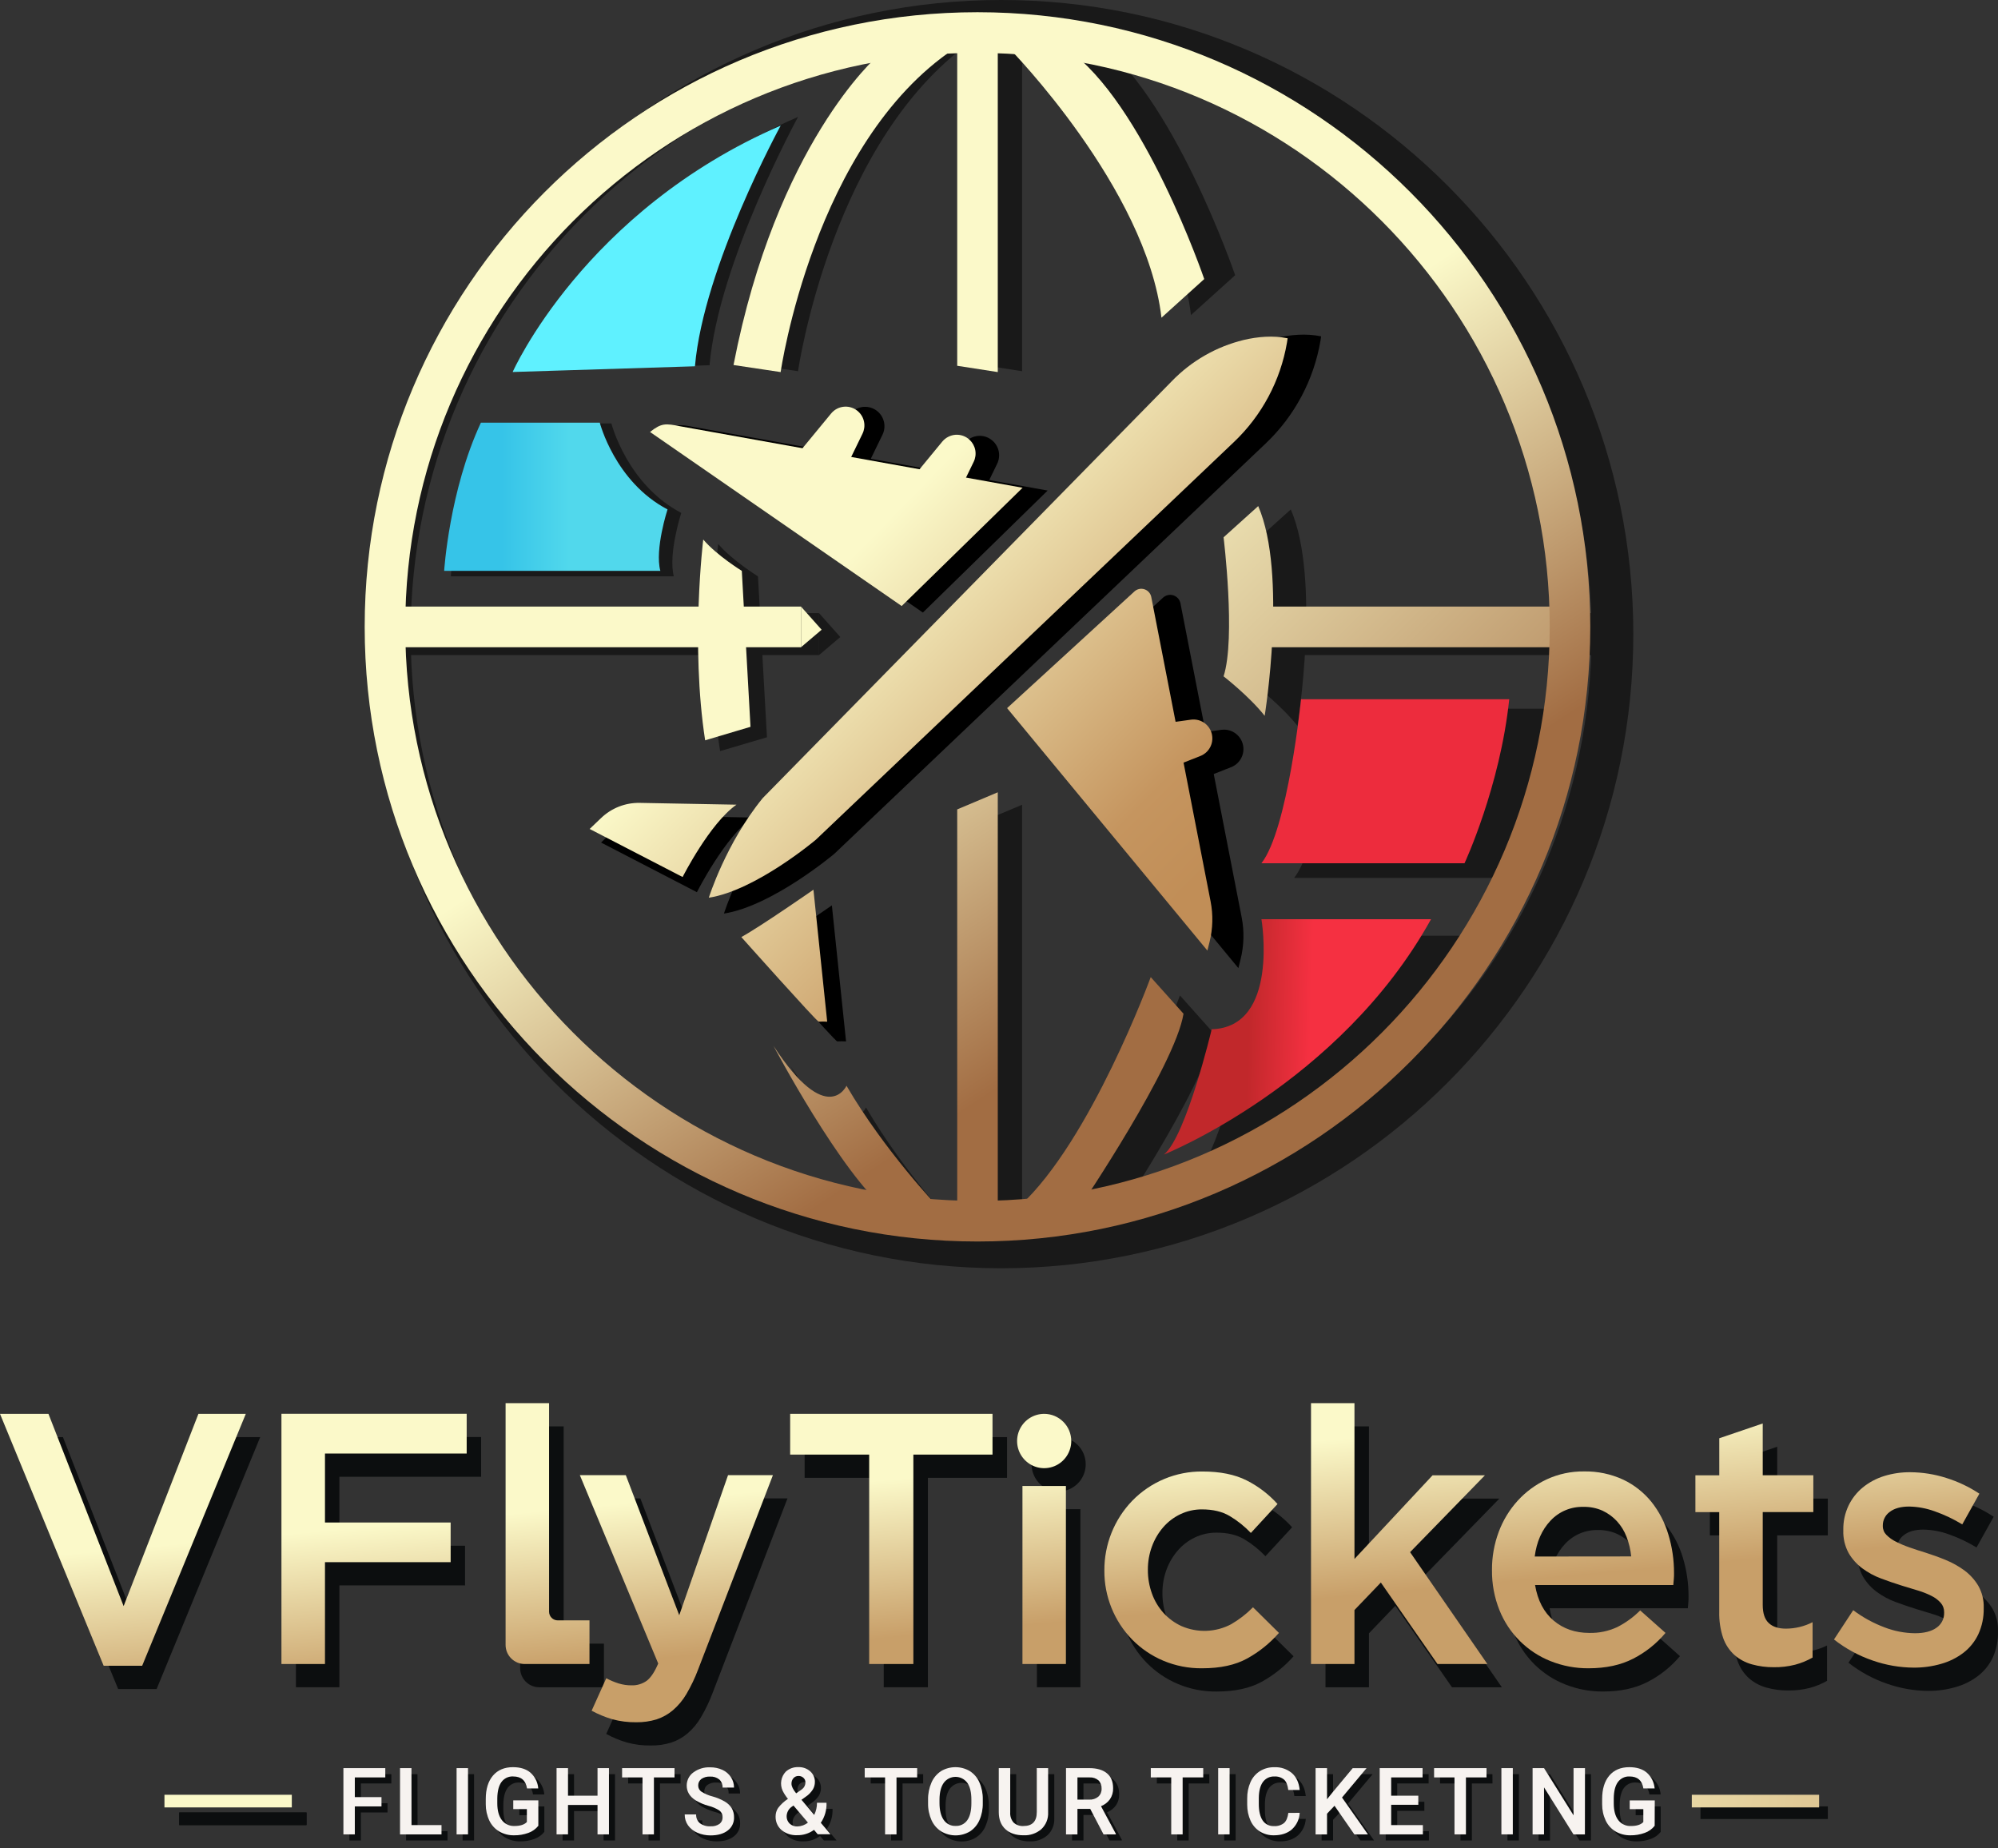 <svg width="80" height="74" viewBox="0 0 80 74" fill="none" xmlns="http://www.w3.org/2000/svg">
<rect x="0" y="0" width="80" height="74" fill="#333333" stroke="none"/>
<path d="M8.525 57.534H10.419L6.271 67.62H4.731L0.579 57.534H2.52L5.529 65.231L8.525 57.534Z" fill="#0C0E0F"/>
<path d="M19.264 59.122H13.589V61.883H18.621V63.471H13.589V67.548H11.849V57.531H19.264V59.122Z" fill="#0C0E0F"/>
<path d="M24.182 65.802V67.549H21.59C21.388 67.549 21.194 67.468 21.051 67.325C20.908 67.181 20.827 66.987 20.827 66.784V57.105H22.569V65.456C22.569 65.548 22.605 65.636 22.67 65.701C22.735 65.766 22.823 65.803 22.915 65.803L24.182 65.802Z" fill="#0C0E0F"/>
<path d="M28.538 67.763C28.41 68.105 28.252 68.435 28.067 68.75C27.924 68.996 27.741 69.216 27.525 69.401C27.332 69.564 27.109 69.688 26.869 69.766C26.605 69.846 26.331 69.884 26.056 69.88C25.731 69.885 25.407 69.844 25.093 69.758C24.809 69.674 24.534 69.56 24.273 69.418L24.858 68.118C25.015 68.203 25.18 68.272 25.35 68.326C25.519 68.378 25.694 68.404 25.871 68.402C26.089 68.41 26.303 68.345 26.481 68.217C26.642 68.093 26.795 67.865 26.938 67.529L23.8 59.988H25.64L27.78 65.596L29.734 59.988H31.531L28.538 67.763Z" fill="#0C0E0F"/>
<path d="M37.153 67.549H35.385V59.165H32.218V57.534H40.321V59.165H37.153V67.549Z" fill="#0C0E0F"/>
<path d="M41.518 67.549V60.419H43.259V67.549H41.518Z" fill="#0C0E0F"/>
<path d="M50.523 67.327C50.048 67.589 49.444 67.72 48.712 67.72C48.178 67.726 47.649 67.622 47.156 67.414C46.692 67.218 46.271 66.932 45.917 66.573C45.195 65.835 44.795 64.839 44.804 63.805C44.797 62.764 45.197 61.763 45.917 61.014C46.283 60.639 46.72 60.342 47.202 60.14C47.685 59.938 48.203 59.837 48.726 59.842C49.438 59.842 50.03 59.961 50.502 60.199C50.968 60.434 51.386 60.755 51.736 61.144L50.668 62.302C50.417 62.038 50.132 61.81 49.82 61.623C49.52 61.446 49.152 61.358 48.714 61.359C48.413 61.356 48.116 61.422 47.844 61.551C47.582 61.676 47.348 61.854 47.158 62.074C46.964 62.299 46.811 62.558 46.708 62.838C46.597 63.138 46.542 63.455 46.544 63.775C46.541 64.102 46.597 64.427 46.708 64.734C46.811 65.019 46.968 65.282 47.172 65.506C47.372 65.726 47.615 65.904 47.885 66.028C48.201 66.167 48.544 66.233 48.888 66.22C49.233 66.208 49.57 66.118 49.875 65.957C50.197 65.771 50.491 65.542 50.752 65.278L51.794 66.308C51.432 66.718 51.002 67.063 50.523 67.327Z" fill="#0C0E0F"/>
<path d="M60.134 67.549H58.137L55.869 64.287L54.813 65.389V67.549H53.073V57.105H54.813V63.342L57.939 59.995H60.035L57.04 63.071L60.134 67.549Z" fill="#0C0E0F"/>
<path d="M62.787 65.81C63.177 66.14 63.653 66.304 64.214 66.304C64.597 66.313 64.977 66.234 65.326 66.074C65.669 65.901 65.982 65.674 66.253 65.401L67.266 66.303C66.908 66.729 66.469 67.079 65.975 67.333C65.475 67.591 64.879 67.72 64.185 67.719C63.665 67.723 63.149 67.626 62.666 67.433C62.204 67.251 61.785 66.976 61.433 66.626C61.081 66.275 60.804 65.856 60.619 65.395C60.413 64.883 60.312 64.336 60.319 63.785C60.315 63.263 60.407 62.744 60.59 62.256C60.762 61.793 61.021 61.368 61.353 61.004C61.681 60.646 62.076 60.357 62.516 60.153C62.981 59.939 63.488 59.831 63.999 59.838C64.543 59.826 65.082 59.939 65.575 60.167C66.012 60.375 66.398 60.678 66.702 61.054C67.009 61.44 67.239 61.881 67.38 62.354C67.534 62.859 67.611 63.385 67.609 63.913C67.609 63.99 67.609 64.066 67.602 64.143C67.595 64.219 67.59 64.3 67.581 64.386H62.046C62.15 65.007 62.397 65.481 62.787 65.81ZM65.896 63.242C65.87 62.975 65.808 62.712 65.711 62.462C65.624 62.23 65.495 62.017 65.33 61.833C65.166 61.656 64.97 61.512 64.752 61.411C64.512 61.303 64.252 61.249 63.989 61.254C63.743 61.247 63.498 61.292 63.271 61.387C63.044 61.482 62.839 61.624 62.67 61.804C62.323 62.172 62.111 62.651 62.035 63.242H65.896Z" fill="#0C0E0F"/>
<path d="M71.16 65.185C71.16 65.52 71.241 65.761 71.403 65.909C71.564 66.057 71.793 66.132 72.089 66.132C72.46 66.132 72.825 66.043 73.156 65.875V67.291C72.936 67.416 72.701 67.512 72.457 67.577C72.177 67.647 71.89 67.681 71.602 67.677C71.306 67.68 71.012 67.641 70.728 67.562C70.47 67.492 70.232 67.364 70.03 67.189C69.825 67.004 69.669 66.77 69.577 66.509C69.462 66.169 69.409 65.812 69.419 65.454V61.468H68.463V59.995H69.419V58.512L71.159 57.92V59.995H73.185V61.468H71.159L71.16 65.185Z" fill="#0C0E0F"/>
<path d="M79.79 66.361C79.653 66.65 79.45 66.902 79.198 67.097C78.931 67.3 78.629 67.451 78.306 67.541C77.949 67.644 77.579 67.696 77.208 67.694C76.647 67.69 76.09 67.594 75.56 67.408C75.001 67.216 74.478 66.932 74.013 66.567L74.783 65.394C75.164 65.683 75.585 65.917 76.031 66.087C76.421 66.238 76.834 66.318 77.251 66.324C77.622 66.324 77.909 66.25 78.114 66.102C78.21 66.036 78.288 65.948 78.342 65.844C78.395 65.74 78.421 65.624 78.418 65.508V65.479C78.421 65.343 78.372 65.21 78.283 65.107C78.178 64.991 78.052 64.897 77.912 64.829C77.738 64.741 77.557 64.669 77.37 64.614L76.735 64.42C76.459 64.335 76.18 64.239 75.896 64.134C75.626 64.035 75.372 63.898 75.141 63.727C74.919 63.562 74.732 63.354 74.592 63.115C74.44 62.837 74.366 62.523 74.378 62.206V62.168C74.373 61.837 74.443 61.509 74.584 61.209C74.719 60.927 74.914 60.678 75.155 60.479C75.408 60.273 75.699 60.117 76.011 60.02C76.35 59.914 76.704 59.861 77.059 59.863C77.548 59.865 78.034 59.943 78.5 60.092C78.97 60.238 79.416 60.45 79.827 60.722L79.141 61.952C78.793 61.74 78.425 61.565 78.042 61.43C77.713 61.309 77.365 61.244 77.015 61.237C76.682 61.237 76.423 61.309 76.238 61.452C76.151 61.513 76.081 61.594 76.032 61.689C75.984 61.783 75.959 61.888 75.96 61.995V62.024C75.959 62.089 75.971 62.153 75.996 62.213C76.02 62.273 76.056 62.328 76.102 62.374C76.213 62.486 76.342 62.578 76.483 62.646C76.658 62.736 76.84 62.812 77.025 62.876C77.229 62.947 77.44 63.017 77.66 63.083C77.936 63.169 78.212 63.269 78.487 63.383C78.753 63.492 79.005 63.634 79.236 63.806C79.457 63.97 79.644 64.177 79.785 64.413C79.935 64.679 80.009 64.981 79.999 65.287V65.315C80.009 65.675 79.938 66.033 79.79 66.361Z" fill="#0C0E0F"/>
<path d="M43.472 58.621C43.472 58.836 43.409 59.046 43.29 59.225C43.17 59.404 43.001 59.543 42.803 59.626C42.605 59.708 42.387 59.73 42.176 59.688C41.966 59.645 41.773 59.542 41.621 59.39C41.47 59.237 41.367 59.044 41.325 58.833C41.283 58.622 41.305 58.403 41.387 58.204C41.469 58.006 41.608 57.836 41.786 57.717C41.965 57.597 42.175 57.533 42.389 57.534C42.531 57.534 42.672 57.562 42.804 57.617C42.935 57.671 43.055 57.751 43.155 57.852C43.256 57.953 43.336 58.073 43.39 58.205C43.444 58.337 43.472 58.478 43.472 58.621Z" fill="#0C0E0F"/>
<path d="M12.273 72.561H7.174V73.067H12.273V72.561Z" fill="#0C0E0F"/>
<path d="M73.187 72.318H68.088V72.824H73.187V72.318Z" fill="#0C0E0F"/>
<path d="M7.945 56.603H9.842L5.692 66.689H4.151L0 56.603H1.94L4.95 64.3L7.945 56.603Z" fill="url(#paint0_linear_75_1505)"/>
<path d="M18.686 58.192H13.012V60.953H18.044V62.541H13.012V66.618H11.269V56.601H18.686V58.192Z" fill="url(#paint1_linear_75_1505)"/>
<path d="M23.603 64.871V66.618H21.01C20.91 66.618 20.81 66.599 20.717 66.561C20.625 66.523 20.54 66.466 20.469 66.395C20.398 66.324 20.341 66.24 20.302 66.147C20.264 66.054 20.244 65.954 20.244 65.853V56.175H21.985V64.524C21.985 64.616 22.022 64.705 22.087 64.77C22.152 64.835 22.24 64.871 22.332 64.871H23.603Z" fill="url(#paint2_linear_75_1505)"/>
<path d="M27.955 66.832C27.827 67.174 27.669 67.504 27.484 67.82C27.341 68.065 27.157 68.285 26.942 68.47C26.749 68.633 26.526 68.757 26.286 68.836C26.023 68.915 25.748 68.954 25.473 68.95C25.148 68.954 24.824 68.913 24.51 68.827C24.225 68.743 23.951 68.629 23.689 68.488L24.275 67.188C24.432 67.272 24.597 67.341 24.767 67.395C24.936 67.447 25.111 67.473 25.288 67.472C25.506 67.479 25.72 67.414 25.898 67.287C26.059 67.162 26.212 66.934 26.355 66.598L23.217 59.057H25.057L27.197 64.665L29.151 59.057H30.948L27.955 66.832Z" fill="url(#paint3_linear_75_1505)"/>
<path d="M36.571 66.618H34.802V58.234H31.638V56.603H39.74V58.234H36.571V66.618Z" fill="url(#paint4_linear_75_1505)"/>
<path d="M40.939 66.618V59.491H42.679V66.618H40.939Z" fill="url(#paint5_linear_75_1505)"/>
<path d="M49.939 66.396C49.464 66.659 48.86 66.79 48.128 66.789C47.594 66.795 47.065 66.691 46.572 66.483C46.109 66.287 45.688 66.001 45.334 65.642C44.612 64.904 44.211 63.908 44.219 62.874C44.213 61.834 44.613 60.832 45.334 60.084C45.699 59.708 46.136 59.411 46.619 59.209C47.101 59.008 47.62 58.906 48.142 58.911C48.854 58.911 49.446 59.03 49.918 59.269C50.384 59.504 50.803 59.824 51.152 60.213L50.085 61.371C49.834 61.108 49.549 60.879 49.236 60.693C48.937 60.516 48.568 60.428 48.131 60.428C47.83 60.425 47.532 60.491 47.261 60.621C46.999 60.746 46.765 60.923 46.575 61.143C46.38 61.369 46.228 61.628 46.126 61.907C46.014 62.207 45.959 62.525 45.961 62.844C45.958 63.171 46.014 63.496 46.126 63.803C46.228 64.088 46.386 64.351 46.589 64.576C46.789 64.796 47.032 64.973 47.302 65.098C47.618 65.236 47.961 65.302 48.305 65.29C48.65 65.277 48.987 65.188 49.292 65.027C49.614 64.84 49.909 64.612 50.17 64.347L51.209 65.373C50.848 65.785 50.419 66.131 49.939 66.396Z" fill="url(#paint6_linear_75_1505)"/>
<path d="M59.554 66.618H57.557L55.289 63.356L54.233 64.457V66.618H52.493V56.174H54.233V62.412L57.359 59.064H59.456L56.46 62.14L59.554 66.618Z" fill="url(#paint7_linear_75_1505)"/>
<path d="M62.207 64.879C62.596 65.208 63.072 65.373 63.633 65.373C64.017 65.383 64.397 65.304 64.746 65.144C65.089 64.971 65.402 64.744 65.673 64.472L66.687 65.373C66.329 65.799 65.89 66.149 65.396 66.403C64.897 66.66 64.3 66.789 63.606 66.789C63.086 66.793 62.57 66.696 62.086 66.503C61.624 66.321 61.205 66.045 60.852 65.694C60.5 65.343 60.223 64.924 60.038 64.462C59.834 63.952 59.732 63.406 59.739 62.856C59.735 62.334 59.827 61.815 60.01 61.326C60.182 60.864 60.441 60.439 60.773 60.075C61.1 59.717 61.496 59.428 61.935 59.224C62.4 59.01 62.907 58.902 63.418 58.908C63.962 58.897 64.501 59.01 64.995 59.238C65.432 59.446 65.817 59.749 66.122 60.125C66.429 60.511 66.659 60.952 66.799 61.425C66.953 61.93 67.03 62.456 67.028 62.984C67.028 63.061 67.028 63.137 67.02 63.214C67.013 63.29 67.009 63.371 66.999 63.457H61.464C61.569 64.076 61.817 64.55 62.207 64.879ZM65.314 62.311C65.288 62.044 65.225 61.782 65.129 61.531C65.041 61.299 64.91 61.086 64.743 60.902C64.58 60.725 64.384 60.582 64.166 60.48C63.926 60.373 63.666 60.321 63.404 60.327C63.158 60.32 62.913 60.365 62.685 60.46C62.458 60.555 62.253 60.697 62.084 60.878C61.737 61.245 61.526 61.724 61.45 62.315L65.314 62.311Z" fill="url(#paint8_linear_75_1505)"/>
<path d="M70.58 64.254C70.58 64.589 70.661 64.831 70.822 64.979C70.984 65.132 71.213 65.202 71.509 65.202C71.88 65.201 72.245 65.113 72.576 64.944V66.36C72.356 66.485 72.121 66.581 71.877 66.646C71.597 66.717 71.309 66.751 71.021 66.746C70.725 66.749 70.431 66.71 70.147 66.632C69.889 66.561 69.651 66.434 69.449 66.259C69.244 66.073 69.088 65.839 68.996 65.578C68.882 65.239 68.829 64.882 68.838 64.524V60.537H67.884V59.064H68.84V57.58L70.58 56.988V59.062H72.606V60.536H70.58V64.254Z" fill="url(#paint9_linear_75_1505)"/>
<path d="M79.21 65.431C79.073 65.719 78.87 65.972 78.618 66.167C78.351 66.37 78.049 66.52 77.726 66.611C77.369 66.714 77 66.765 76.628 66.763C76.067 66.76 75.51 66.663 74.981 66.478C74.421 66.286 73.898 66.001 73.433 65.636L74.203 64.463C74.585 64.751 75.007 64.982 75.455 65.15C75.844 65.301 76.257 65.381 76.675 65.386C77.045 65.386 77.333 65.312 77.538 65.165C77.634 65.099 77.713 65.01 77.766 64.906C77.819 64.803 77.846 64.687 77.843 64.57V64.542C77.845 64.405 77.797 64.273 77.707 64.17C77.603 64.054 77.477 63.959 77.337 63.891C77.163 63.803 76.981 63.731 76.794 63.676L76.159 63.483C75.883 63.397 75.605 63.302 75.325 63.197C75.055 63.098 74.8 62.961 74.569 62.789C74.347 62.625 74.16 62.416 74.02 62.178C73.869 61.899 73.795 61.585 73.806 61.269V61.24C73.801 60.909 73.872 60.581 74.013 60.282C74.147 60 74.342 59.75 74.583 59.552C74.837 59.345 75.128 59.19 75.44 59.093C75.779 58.988 76.133 58.937 76.488 58.94C76.977 58.943 77.463 59.02 77.928 59.169C78.398 59.315 78.845 59.527 79.255 59.799L78.569 61.029C78.222 60.817 77.854 60.642 77.471 60.507C77.141 60.386 76.794 60.321 76.444 60.314C76.11 60.314 75.851 60.386 75.666 60.528C75.579 60.59 75.509 60.671 75.461 60.766C75.412 60.861 75.387 60.966 75.388 61.072V61.097C75.387 61.162 75.4 61.227 75.424 61.287C75.448 61.347 75.485 61.401 75.53 61.447C75.641 61.559 75.77 61.651 75.912 61.72C76.087 61.809 76.268 61.885 76.454 61.949C76.657 62.021 76.868 62.09 77.088 62.156C77.364 62.243 77.64 62.343 77.916 62.457C78.182 62.566 78.433 62.708 78.665 62.879C78.886 63.045 79.073 63.253 79.214 63.491C79.363 63.757 79.438 64.059 79.428 64.364V64.385C79.435 64.746 79.361 65.103 79.21 65.431Z" fill="url(#paint10_linear_75_1505)"/>
<path d="M42.893 57.69C42.893 57.906 42.829 58.116 42.71 58.294C42.591 58.473 42.422 58.613 42.224 58.695C42.026 58.777 41.807 58.799 41.597 58.757C41.387 58.715 41.194 58.611 41.042 58.459C40.891 58.307 40.787 58.114 40.745 57.903C40.704 57.692 40.725 57.473 40.807 57.274C40.889 57.076 41.028 56.906 41.206 56.786C41.385 56.667 41.594 56.603 41.809 56.603C42.096 56.603 42.372 56.718 42.575 56.922C42.779 57.125 42.893 57.402 42.893 57.69Z" fill="url(#paint11_linear_75_1505)"/>
<path d="M11.684 71.853H6.585V72.359H11.684V71.853Z" fill="url(#paint12_linear_75_1505)"/>
<path d="M12.273 72.561H7.174V73.067H12.273V72.561Z" fill="#0C0E0F"/>
<path d="M15.516 72.561H14.449V73.681H13.991V71.029H15.669V71.4H14.449V72.19H15.516V72.561Z" fill="#0C0E0F"/>
<path d="M16.719 73.31H17.919V73.681H16.259V71.029H16.716L16.719 73.31Z" fill="#0C0E0F"/>
<path d="M18.981 73.681H18.523V71.029H18.981V73.681Z" fill="#0C0E0F"/>
<path d="M21.796 73.337C21.693 73.467 21.555 73.566 21.398 73.621C21.213 73.688 21.017 73.721 20.82 73.718C20.614 73.721 20.411 73.668 20.232 73.565C20.06 73.463 19.923 73.313 19.837 73.132C19.74 72.927 19.691 72.702 19.692 72.475V72.268C19.692 71.867 19.788 71.553 19.98 71.328C20.171 71.103 20.438 70.99 20.781 70.99C21.075 70.99 21.309 71.063 21.482 71.21C21.663 71.372 21.775 71.598 21.794 71.841H21.343C21.293 71.522 21.108 71.362 20.79 71.362C20.699 71.357 20.609 71.374 20.527 71.413C20.445 71.452 20.374 71.511 20.32 71.584C20.213 71.733 20.158 71.951 20.154 72.238V72.442C20.154 72.728 20.214 72.95 20.335 73.108C20.393 73.185 20.469 73.247 20.557 73.288C20.645 73.329 20.741 73.349 20.837 73.345C21.072 73.345 21.239 73.291 21.338 73.185V72.669H20.793V72.319H21.796V73.337Z" fill="#0C0E0F"/>
<path d="M24.625 73.681H24.168V72.505H22.984V73.681H22.527V71.029H22.984V72.133H24.167V71.029H24.624L24.625 73.681Z" fill="#0C0E0F"/>
<path d="M27.25 71.4H26.425V73.681H25.968V71.4H25.151V71.029H27.25V71.4Z" fill="#0C0E0F"/>
<path d="M29.175 72.998C29.178 72.947 29.168 72.895 29.147 72.848C29.125 72.801 29.093 72.76 29.052 72.728C28.917 72.641 28.767 72.576 28.61 72.537C28.432 72.488 28.261 72.416 28.101 72.322C27.86 72.169 27.74 71.971 27.74 71.728C27.738 71.626 27.761 71.524 27.806 71.432C27.852 71.341 27.918 71.261 28 71.2C28.195 71.054 28.435 70.981 28.677 70.992C28.847 70.989 29.015 71.024 29.169 71.094C29.308 71.157 29.426 71.258 29.509 71.385C29.591 71.508 29.634 71.654 29.633 71.802H29.175C29.178 71.742 29.169 71.682 29.146 71.626C29.123 71.571 29.089 71.52 29.045 71.48C28.94 71.395 28.808 71.353 28.674 71.363C28.549 71.355 28.426 71.389 28.324 71.459C28.283 71.49 28.25 71.531 28.229 71.578C28.207 71.625 28.197 71.676 28.199 71.727C28.2 71.776 28.212 71.823 28.236 71.866C28.259 71.908 28.293 71.944 28.334 71.97C28.471 72.055 28.62 72.119 28.777 72.159C28.951 72.206 29.118 72.276 29.273 72.367C29.385 72.433 29.48 72.526 29.547 72.637C29.607 72.746 29.637 72.869 29.634 72.994C29.638 73.096 29.616 73.197 29.572 73.289C29.528 73.381 29.463 73.46 29.381 73.521C29.212 73.652 28.983 73.717 28.695 73.717C28.514 73.719 28.334 73.683 28.167 73.61C28.018 73.548 27.889 73.447 27.793 73.316C27.703 73.189 27.656 73.035 27.66 72.879H28.117C28.113 72.945 28.125 73.01 28.151 73.071C28.176 73.132 28.216 73.186 28.266 73.228C28.389 73.319 28.54 73.362 28.693 73.352C28.82 73.362 28.948 73.328 29.053 73.255C29.092 73.225 29.124 73.186 29.145 73.141C29.166 73.097 29.177 73.048 29.175 72.998Z" fill="#0C0E0F"/>
<path d="M31.297 72.966C31.296 72.846 31.331 72.728 31.397 72.628C31.506 72.484 31.64 72.36 31.791 72.262C31.706 72.16 31.634 72.049 31.575 71.93C31.519 71.806 31.502 71.667 31.524 71.532C31.547 71.397 31.61 71.272 31.703 71.173C31.843 71.048 32.026 70.983 32.213 70.992C32.386 70.985 32.556 71.046 32.685 71.163C32.745 71.216 32.792 71.281 32.824 71.353C32.856 71.426 32.871 71.505 32.87 71.585C32.871 71.692 32.842 71.798 32.787 71.891C32.714 72 32.621 72.094 32.512 72.168L32.333 72.3L32.843 72.905C32.918 72.754 32.956 72.587 32.954 72.418H33.335C33.347 72.704 33.267 72.985 33.106 73.221L33.495 73.68H32.987L32.835 73.503C32.639 73.648 32.401 73.723 32.159 73.717C31.931 73.728 31.707 73.653 31.531 73.508C31.454 73.441 31.394 73.357 31.353 73.263C31.313 73.169 31.294 73.068 31.297 72.966ZM32.172 73.365C32.325 73.363 32.472 73.309 32.59 73.212L32.012 72.529L31.957 72.569C31.811 72.68 31.738 72.808 31.738 72.951C31.736 73.007 31.746 73.061 31.766 73.113C31.786 73.164 31.817 73.211 31.857 73.249C31.899 73.289 31.949 73.32 32.003 73.339C32.057 73.359 32.115 73.368 32.172 73.365ZM31.929 71.656C31.929 71.758 31.992 71.885 32.116 72.038L32.318 71.9L32.374 71.855C32.411 71.823 32.44 71.783 32.459 71.739C32.478 71.694 32.488 71.646 32.486 71.598C32.487 71.564 32.48 71.531 32.467 71.501C32.454 71.47 32.435 71.442 32.41 71.42C32.357 71.369 32.286 71.341 32.212 71.343C32.173 71.341 32.135 71.348 32.1 71.364C32.064 71.379 32.032 71.401 32.007 71.43C31.953 71.493 31.925 71.573 31.929 71.656Z" fill="#0C0E0F"/>
<path d="M36.963 71.4H36.138V73.681H35.68V71.4H34.864V71.029H36.963V71.4Z" fill="#0C0E0F"/>
<path d="M39.593 72.424C39.599 72.661 39.553 72.895 39.459 73.112C39.379 73.297 39.246 73.454 39.078 73.564C38.904 73.668 38.706 73.722 38.504 73.722C38.302 73.722 38.103 73.668 37.929 73.564C37.759 73.456 37.624 73.3 37.541 73.115C37.446 72.904 37.398 72.674 37.402 72.443V72.29C37.397 72.053 37.444 71.818 37.539 71.602C37.621 71.415 37.755 71.257 37.926 71.147C38.099 71.044 38.297 70.991 38.498 70.991C38.699 70.991 38.896 71.044 39.069 71.147C39.239 71.254 39.373 71.41 39.455 71.595C39.55 71.809 39.597 72.041 39.593 72.275V72.424ZM39.136 72.286C39.136 71.992 39.081 71.767 38.969 71.61C38.915 71.537 38.844 71.478 38.763 71.437C38.681 71.397 38.592 71.375 38.501 71.375C38.41 71.375 38.32 71.397 38.239 71.437C38.158 71.478 38.087 71.537 38.032 71.61C37.92 71.766 37.863 71.987 37.861 72.272V72.425C37.861 72.717 37.917 72.942 38.03 73.101C38.082 73.177 38.153 73.239 38.236 73.281C38.318 73.323 38.41 73.343 38.502 73.34C38.594 73.344 38.685 73.325 38.767 73.284C38.849 73.243 38.92 73.182 38.972 73.106C39.081 72.954 39.135 72.726 39.136 72.425V72.286Z" fill="#0C0E0F"/>
<path d="M42.213 71.029V72.801C42.219 72.926 42.198 73.05 42.151 73.166C42.105 73.282 42.034 73.386 41.943 73.471C41.744 73.643 41.487 73.731 41.225 73.718C40.92 73.718 40.679 73.637 40.504 73.475C40.328 73.313 40.237 73.087 40.23 72.797V71.029H40.688V72.801C40.678 72.948 40.726 73.094 40.822 73.207C40.875 73.256 40.938 73.294 41.006 73.318C41.074 73.342 41.147 73.352 41.219 73.347C41.574 73.347 41.752 73.16 41.752 72.786V71.027L42.213 71.029Z" fill="#0C0E0F"/>
<path d="M43.895 72.661H43.382V73.681H42.925V71.029H43.855C44.16 71.029 44.396 71.097 44.562 71.234C44.728 71.372 44.811 71.57 44.811 71.831C44.817 71.989 44.772 72.146 44.683 72.277C44.592 72.401 44.469 72.497 44.326 72.554L44.92 73.658V73.681H44.424L43.895 72.661ZM43.382 72.29H43.855C43.987 72.298 44.116 72.256 44.218 72.172C44.262 72.131 44.297 72.081 44.319 72.026C44.342 71.97 44.352 71.91 44.349 71.85C44.353 71.79 44.344 71.729 44.323 71.672C44.302 71.616 44.27 71.564 44.228 71.52C44.127 71.436 43.998 71.393 43.867 71.4H43.382V72.29Z" fill="#0C0E0F"/>
<path d="M48.42 71.4H47.595V73.681H47.137V71.4H46.32V71.029H48.418L48.42 71.4Z" fill="#0C0E0F"/>
<path d="M49.475 73.681H49.017V71.029H49.475V73.681Z" fill="#0C0E0F"/>
<path d="M52.282 72.818C52.27 73.071 52.157 73.31 51.97 73.48C51.788 73.638 51.547 73.718 51.245 73.718C51.048 73.721 50.855 73.668 50.688 73.565C50.525 73.462 50.396 73.314 50.316 73.138C50.225 72.936 50.179 72.716 50.18 72.494V72.247C50.176 72.019 50.221 71.793 50.313 71.585C50.394 71.404 50.526 71.25 50.694 71.145C50.867 71.04 51.066 70.987 51.267 70.992C51.524 70.98 51.775 71.065 51.972 71.23C52.15 71.388 52.253 71.612 52.283 71.903H51.826C51.803 71.712 51.749 71.575 51.659 71.49C51.55 71.399 51.41 71.353 51.268 71.364C51.18 71.359 51.092 71.377 51.012 71.416C50.932 71.454 50.863 71.512 50.811 71.584C50.704 71.73 50.649 71.944 50.647 72.228V72.464C50.647 72.751 50.698 72.969 50.799 73.12C50.848 73.194 50.915 73.254 50.994 73.294C51.073 73.335 51.161 73.353 51.249 73.349C51.395 73.361 51.54 73.317 51.656 73.227C51.747 73.146 51.805 73.011 51.829 72.821L52.282 72.818Z" fill="#0C0E0F"/>
<path d="M53.675 72.535L53.376 72.854V73.681H52.918V71.029H53.376V72.273L53.63 71.958L54.403 71.029H54.96L53.976 72.204L55.016 73.681H54.471L53.675 72.535Z" fill="#0C0E0F"/>
<path d="M57.031 72.497H55.944V73.31H57.214V73.681H55.484V71.029H57.202V71.4H55.944V72.133H57.031V72.497Z" fill="#0C0E0F"/>
<path d="M59.759 71.4H58.934V73.681H58.477V71.4H57.659V71.029H59.757L59.759 71.4Z" fill="#0C0E0F"/>
<path d="M60.816 73.681H60.359V71.029H60.816V73.681Z" fill="#0C0E0F"/>
<path d="M63.701 73.681H63.244L62.062 71.803V73.684H61.605V71.029H62.062L63.245 72.918V71.029H63.703L63.701 73.681Z" fill="#0C0E0F"/>
<path d="M66.495 73.337C66.392 73.468 66.254 73.566 66.097 73.621C65.912 73.688 65.716 73.721 65.52 73.718C65.313 73.721 65.11 73.668 64.931 73.565C64.759 73.463 64.622 73.312 64.535 73.132C64.439 72.927 64.39 72.702 64.391 72.475V72.268C64.391 71.867 64.487 71.553 64.678 71.328C64.869 71.103 65.136 70.99 65.479 70.99C65.773 70.99 66.007 71.063 66.181 71.21C66.362 71.372 66.474 71.598 66.493 71.841H66.043C65.992 71.522 65.807 71.362 65.488 71.362C65.398 71.357 65.307 71.374 65.225 71.413C65.143 71.452 65.072 71.511 65.019 71.584C64.912 71.733 64.857 71.951 64.853 72.238V72.442C64.853 72.728 64.913 72.95 65.033 73.108C65.092 73.185 65.168 73.247 65.255 73.288C65.343 73.329 65.439 73.349 65.536 73.345C65.77 73.345 65.938 73.291 66.037 73.185V72.669H65.492V72.319H66.495V73.337Z" fill="#0C0E0F"/>
<path d="M15.275 72.319H14.207V73.439H13.75V70.786H15.427V71.158H14.207V71.947H15.275V72.319Z" fill="#F7F3F0"/>
<path d="M16.477 73.067H17.678V73.439H16.017V70.786H16.475L16.477 73.067Z" fill="#F7F3F0"/>
<path d="M18.739 73.439H18.282V70.786H18.739V73.439Z" fill="#F7F3F0"/>
<path d="M21.555 73.095C21.451 73.225 21.313 73.323 21.157 73.379C20.971 73.446 20.776 73.479 20.579 73.476C20.372 73.479 20.169 73.426 19.99 73.323C19.819 73.221 19.681 73.07 19.595 72.89C19.498 72.685 19.449 72.46 19.45 72.233V72.025C19.45 71.624 19.546 71.311 19.738 71.086C19.93 70.861 20.197 70.748 20.539 70.748C20.834 70.748 21.067 70.821 21.24 70.968C21.421 71.13 21.533 71.356 21.552 71.599H21.102C21.052 71.279 20.866 71.12 20.548 71.12C20.458 71.114 20.367 71.132 20.285 71.171C20.203 71.21 20.132 71.269 20.079 71.342C19.971 71.49 19.916 71.709 19.912 71.996V72.199C19.912 72.485 19.973 72.707 20.093 72.865C20.151 72.943 20.228 73.005 20.315 73.046C20.403 73.087 20.499 73.107 20.596 73.103C20.83 73.103 20.997 73.049 21.096 72.943V72.427H20.551V72.076H21.555V73.095Z" fill="#F7F3F0"/>
<path d="M24.383 73.439H23.925V72.261H22.743V73.438H22.285V70.786H22.743V71.89H23.925V70.786H24.383V73.439Z" fill="#F7F3F0"/>
<path d="M27.008 71.158H26.183V73.439H25.726V71.158H24.909V70.786H27.008V71.158Z" fill="#F7F3F0"/>
<path d="M28.932 72.756C28.935 72.705 28.925 72.653 28.904 72.606C28.882 72.559 28.85 72.518 28.809 72.486C28.673 72.398 28.523 72.334 28.366 72.295C28.188 72.246 28.017 72.174 27.858 72.08C27.617 71.927 27.496 71.729 27.496 71.486C27.495 71.384 27.519 71.284 27.564 71.192C27.609 71.101 27.675 71.022 27.757 70.962C27.952 70.816 28.191 70.743 28.434 70.754C28.604 70.751 28.772 70.786 28.926 70.856C29.064 70.919 29.182 71.019 29.266 71.147C29.348 71.27 29.391 71.416 29.39 71.564H28.932C28.935 71.504 28.925 71.444 28.903 71.388C28.88 71.333 28.846 71.283 28.802 71.242C28.697 71.158 28.564 71.116 28.43 71.125C28.306 71.118 28.183 71.151 28.08 71.222C28.04 71.253 28.007 71.294 27.985 71.34C27.964 71.387 27.954 71.438 27.956 71.49C27.957 71.538 27.969 71.586 27.992 71.628C28.016 71.671 28.05 71.706 28.09 71.732C28.227 71.818 28.377 71.882 28.534 71.921C28.708 71.969 28.874 72.039 29.03 72.13C29.142 72.196 29.236 72.288 29.304 72.4C29.364 72.509 29.394 72.632 29.391 72.756C29.395 72.858 29.373 72.959 29.329 73.051C29.285 73.143 29.22 73.223 29.138 73.284C28.969 73.414 28.74 73.48 28.452 73.48C28.27 73.481 28.09 73.445 27.924 73.373C27.775 73.311 27.646 73.209 27.55 73.079C27.46 72.951 27.413 72.798 27.416 72.641H27.874C27.87 72.707 27.882 72.773 27.907 72.834C27.933 72.894 27.973 72.948 28.023 72.991C28.146 73.081 28.297 73.125 28.449 73.115C28.577 73.124 28.704 73.09 28.81 73.018C28.85 72.987 28.881 72.947 28.903 72.902C28.924 72.856 28.934 72.806 28.932 72.756Z" fill="#F7F3F0"/>
<path d="M31.055 72.72C31.054 72.6 31.089 72.482 31.155 72.382C31.265 72.238 31.398 72.115 31.549 72.017C31.465 71.915 31.392 71.804 31.334 71.685C31.278 71.56 31.26 71.421 31.283 71.287C31.305 71.152 31.368 71.027 31.462 70.928C31.601 70.802 31.784 70.737 31.97 70.746C32.144 70.74 32.314 70.801 32.444 70.917C32.503 70.97 32.55 71.035 32.582 71.108C32.614 71.181 32.63 71.26 32.628 71.339C32.629 71.447 32.6 71.553 32.544 71.645C32.472 71.755 32.379 71.849 32.271 71.923L32.091 72.054L32.601 72.659C32.676 72.508 32.714 72.341 32.712 72.172H33.093C33.106 72.457 33.025 72.739 32.865 72.975L33.254 73.434H32.741L32.593 73.258C32.397 73.402 32.159 73.477 31.916 73.471C31.688 73.482 31.465 73.408 31.289 73.262C31.212 73.195 31.151 73.111 31.111 73.018C31.071 72.924 31.052 72.822 31.055 72.72ZM31.931 73.119C32.083 73.117 32.23 73.063 32.349 72.966L31.771 72.284L31.714 72.323C31.65 72.365 31.596 72.421 31.559 72.488C31.521 72.554 31.5 72.629 31.497 72.706C31.495 72.761 31.504 72.816 31.524 72.867C31.544 72.918 31.575 72.965 31.614 73.004C31.656 73.044 31.706 73.075 31.761 73.095C31.815 73.116 31.873 73.125 31.931 73.122V73.119ZM31.691 71.413C31.691 71.515 31.754 71.642 31.878 71.795L32.08 71.656L32.136 71.611C32.173 71.579 32.202 71.54 32.221 71.495C32.24 71.451 32.25 71.403 32.249 71.354C32.249 71.321 32.243 71.288 32.23 71.257C32.216 71.227 32.197 71.199 32.172 71.176C32.119 71.126 32.048 71.098 31.974 71.1C31.935 71.098 31.896 71.106 31.86 71.122C31.825 71.137 31.793 71.161 31.767 71.191C31.715 71.252 31.688 71.332 31.691 71.413Z" fill="#F7F3F0"/>
<path d="M36.723 71.158H35.896V73.439H35.439V71.158H34.623V70.786H36.723V71.158Z" fill="#F7F3F0"/>
<path d="M39.351 72.185C39.356 72.42 39.31 72.654 39.217 72.869C39.137 73.054 39.005 73.211 38.836 73.321C38.662 73.424 38.464 73.479 38.262 73.479C38.06 73.479 37.862 73.424 37.688 73.321C37.517 73.213 37.382 73.056 37.299 72.872C37.204 72.661 37.156 72.431 37.16 72.2V72.05C37.155 71.814 37.202 71.579 37.297 71.362C37.378 71.174 37.513 71.015 37.684 70.903C37.857 70.801 38.055 70.748 38.256 70.748C38.457 70.748 38.654 70.801 38.828 70.903C38.998 71.011 39.132 71.167 39.213 71.352C39.308 71.566 39.355 71.798 39.351 72.032V72.185ZM38.894 72.047C38.894 71.753 38.839 71.527 38.728 71.371C38.673 71.298 38.602 71.238 38.521 71.198C38.44 71.157 38.35 71.136 38.259 71.136C38.168 71.136 38.079 71.157 37.997 71.198C37.916 71.238 37.845 71.298 37.791 71.371C37.678 71.527 37.621 71.747 37.618 72.033V72.186C37.618 72.477 37.676 72.703 37.788 72.862C37.841 72.938 37.911 73 37.994 73.042C38.076 73.084 38.168 73.104 38.26 73.1C38.352 73.105 38.443 73.086 38.525 73.046C38.607 73.006 38.678 72.946 38.73 72.871C38.839 72.718 38.894 72.491 38.894 72.19V72.047Z" fill="#F7F3F0"/>
<path d="M41.967 70.786V72.559C41.973 72.683 41.952 72.808 41.906 72.923C41.859 73.039 41.788 73.143 41.697 73.229C41.498 73.4 41.241 73.488 40.979 73.475C40.674 73.475 40.434 73.394 40.258 73.232C40.082 73.07 39.993 72.845 39.991 72.557V70.786H40.449V72.558C40.439 72.706 40.487 72.852 40.583 72.964C40.636 73.013 40.698 73.051 40.767 73.075C40.835 73.099 40.907 73.109 40.979 73.104C41.335 73.104 41.513 72.917 41.513 72.543V70.785L41.967 70.786Z" fill="#F7F3F0"/>
<path d="M43.653 72.419H43.141V73.439H42.683V70.786H43.613C43.918 70.786 44.154 70.855 44.32 70.992C44.486 71.129 44.569 71.328 44.569 71.588C44.575 71.747 44.53 71.903 44.441 72.034C44.351 72.158 44.227 72.254 44.084 72.31L44.678 73.415V73.439H44.186L43.653 72.419ZM43.141 72.047H43.613C43.745 72.055 43.874 72.013 43.976 71.929C44.02 71.889 44.055 71.839 44.078 71.783C44.1 71.727 44.111 71.667 44.108 71.607C44.111 71.547 44.102 71.487 44.081 71.43C44.06 71.373 44.028 71.321 43.986 71.278C43.886 71.193 43.757 71.15 43.626 71.158H43.141V72.047Z" fill="#F7F3F0"/>
<path d="M48.178 71.158H47.353V73.439H46.896V71.158H46.078V70.786H48.177L48.178 71.158Z" fill="#F7F3F0"/>
<path d="M49.233 73.439H48.776V70.786H49.233V73.439Z" fill="#F7F3F0"/>
<path d="M52.04 72.576C52.034 72.701 52.003 72.824 51.95 72.938C51.896 73.052 51.821 73.153 51.728 73.238C51.546 73.397 51.304 73.476 51.003 73.476C50.807 73.479 50.614 73.426 50.446 73.323C50.283 73.22 50.154 73.071 50.074 72.895C49.983 72.693 49.937 72.474 49.938 72.252V72.004C49.934 71.777 49.979 71.551 50.071 71.343C50.151 71.162 50.284 71.008 50.452 70.903C50.624 70.798 50.823 70.745 51.024 70.75C51.281 70.737 51.532 70.822 51.73 70.987C51.908 71.145 52.011 71.37 52.04 71.661H51.582C51.56 71.47 51.506 71.332 51.416 71.248C51.307 71.156 51.166 71.111 51.024 71.121C50.936 71.117 50.848 71.135 50.768 71.173C50.688 71.212 50.619 71.27 50.567 71.341C50.46 71.488 50.405 71.703 50.403 71.986V72.221C50.403 72.508 50.454 72.727 50.555 72.878C50.604 72.952 50.671 73.012 50.75 73.052C50.829 73.092 50.917 73.111 51.005 73.107C51.151 73.118 51.296 73.074 51.412 72.985C51.503 72.904 51.56 72.768 51.585 72.579L52.04 72.576Z" fill="#F7F3F0"/>
<path d="M53.434 72.293L53.134 72.611V73.439H52.676V70.786H53.134V72.032L53.388 71.717L54.162 70.788H54.717L53.734 71.963L54.773 73.44H54.229L53.434 72.293Z" fill="#F7F3F0"/>
<path d="M56.789 72.254H55.703V73.067H56.972V73.439H55.243V70.786H56.96V71.158H55.703V71.89H56.789V72.254Z" fill="#F7F3F0"/>
<path d="M59.52 71.158H58.696V73.439H58.238V71.158H57.421V70.786H59.52V71.158Z" fill="#F7F3F0"/>
<path d="M60.573 73.439H60.116V70.786H60.573V73.439Z" fill="#F7F3F0"/>
<path d="M63.46 73.439H63.002L61.823 71.557V73.439H61.365V70.786H61.823L63.005 72.676V70.786H63.463L63.46 73.439Z" fill="#F7F3F0"/>
<path d="M66.253 73.095C66.15 73.225 66.012 73.324 65.855 73.379C65.67 73.446 65.475 73.479 65.278 73.476C65.071 73.479 64.868 73.426 64.689 73.323C64.517 73.221 64.38 73.07 64.294 72.89C64.197 72.684 64.148 72.46 64.15 72.233V72.025C64.15 71.624 64.245 71.311 64.436 71.086C64.627 70.861 64.894 70.748 65.238 70.748C65.532 70.748 65.766 70.821 65.939 70.968C66.12 71.13 66.232 71.356 66.252 71.599H65.801C65.75 71.279 65.565 71.12 65.247 71.12C65.157 71.115 65.067 71.134 64.986 71.173C64.904 71.212 64.834 71.271 64.781 71.344C64.673 71.492 64.618 71.71 64.615 71.998V72.201C64.615 72.487 64.675 72.709 64.795 72.867C64.854 72.944 64.93 73.006 65.017 73.047C65.105 73.089 65.201 73.108 65.298 73.104C65.533 73.104 65.7 73.051 65.799 72.944V72.428H65.254V72.078H66.257L66.253 73.095Z" fill="#F7F3F0"/>
<path d="M72.838 71.853H67.74V72.359H72.838V71.853Z" fill="url(#paint13_linear_75_1505)"/>
<g opacity="0.51">
<path d="M40.924 49.936H39.248V32.925L40.924 32.218V49.936Z" fill="black"/>
<path d="M31.658 42.691C31.658 42.691 34.463 47.998 36.368 49.511L38.459 49.35C38.459 49.35 36.235 47.016 34.674 44.336C34.674 44.336 33.876 46.101 31.658 42.691Z" fill="black"/>
<path d="M47.245 39.852C47.245 39.852 44.777 46.593 41.84 49.299H44.348C44.348 49.299 48.251 43.514 48.594 41.364L47.245 39.852Z" fill="black"/>
<path d="M32.795 24.546H15.608V26.227H32.795V24.546Z" fill="black"/>
<path d="M64.564 24.546H51.413V26.227H64.564V24.546Z" fill="black"/>
<path d="M40.086 50.774C26.126 50.774 14.773 39.384 14.773 25.387C14.773 11.39 26.125 0 40.086 0C54.046 0 65.398 11.394 65.398 25.387C65.398 39.38 54.045 50.774 40.086 50.774ZM40.086 1.675C27.05 1.677 16.443 12.311 16.443 25.387C16.443 38.463 27.05 49.096 40.086 49.096C53.121 49.096 63.726 38.463 63.726 25.387C63.726 12.311 53.121 1.677 40.086 1.677V1.675Z" fill="black"/>
<path d="M40.924 14.861L39.248 14.601V0.836H40.924V14.861Z" fill="black"/>
<path d="M31.953 14.861C31.953 14.861 33.311 5.392 39.126 1.503L35.935 1.828C35.935 1.828 31.777 5.434 30.006 14.569L31.953 14.861Z" fill="black"/>
<path d="M41.411 1.503C41.411 1.503 47.067 7.266 47.686 12.614L49.456 11.018C49.456 11.018 46.951 3.69 43.77 1.503" fill="black"/>
<path d="M50.251 21.685C50.251 21.685 50.76 25.847 50.251 27.429C50.251 27.429 51.319 28.256 51.95 29.059C51.95 29.059 52.898 23.194 51.683 20.396L50.251 21.685Z" fill="black"/>
<path d="M28.756 21.777C28.756 21.777 28.222 26.125 28.832 30.07L30.709 29.516L30.349 23.074C30.349 23.074 29.312 22.433 28.756 21.777Z" fill="black"/>
<path d="M32.794 24.546L33.646 25.503L32.794 26.227" fill="black"/>
<path d="M31.954 4.681C31.954 4.681 28.769 10.502 28.411 14.621L20.88 14.86C20.88 14.86 23.828 8.204 31.954 4.681Z" fill="black"/>
<path d="M19.569 16.951H24.48C24.48 16.951 25.105 19.398 27.278 20.534C27.278 20.534 26.745 22.176 26.98 23.071H18.052C18.052 23.071 18.261 19.758 19.569 16.951Z" fill="black"/>
<path d="M53.452 28.373C53.452 28.373 52.907 33.759 51.816 35.147H60.202C60.202 35.147 61.671 31.991 62.048 28.373H53.452Z" fill="black"/>
<path d="M58.822 37.461H51.819C51.819 37.461 52.575 41.922 49.761 42.006C49.761 42.006 48.712 46.424 47.789 47.181C47.788 47.18 55.046 44.275 58.822 37.461Z" fill="black"/>
</g>
<path d="M39.951 48.892H38.327V32.404L39.951 31.719V48.892Z" fill="url(#paint14_linear_75_1505)"/>
<path d="M30.971 41.87C30.971 41.87 33.689 47.014 35.535 48.48L37.562 48.327C37.562 48.327 35.407 46.065 33.894 43.468C33.894 43.465 33.121 45.175 30.971 41.87Z" fill="url(#paint15_linear_75_1505)"/>
<path d="M46.075 39.118C46.075 39.118 43.684 45.651 40.84 48.274H43.27C43.27 48.274 47.053 42.667 47.388 40.584L46.075 39.118Z" fill="url(#paint16_linear_75_1505)"/>
<path d="M32.794 18.081L34.04 16.57C34.107 16.488 34.19 16.421 34.284 16.373C34.378 16.324 34.481 16.296 34.586 16.288C34.692 16.281 34.797 16.296 34.897 16.331C34.997 16.366 35.088 16.422 35.166 16.494C35.288 16.608 35.37 16.757 35.401 16.922C35.431 17.086 35.408 17.256 35.335 17.405L34.749 18.609" fill="black"/>
<path d="M37.387 19.243L38.629 17.732C38.697 17.65 38.78 17.583 38.874 17.534C38.968 17.486 39.071 17.457 39.176 17.45C39.282 17.443 39.387 17.457 39.487 17.493C39.587 17.528 39.678 17.584 39.755 17.656C39.878 17.769 39.961 17.919 39.992 18.084C40.022 18.248 39.999 18.418 39.925 18.569L39.34 19.772" fill="black"/>
<path d="M46.968 29.488L48.905 29.218C49.009 29.204 49.116 29.211 49.218 29.239C49.32 29.267 49.415 29.316 49.497 29.383C49.579 29.449 49.647 29.531 49.697 29.625C49.746 29.719 49.776 29.822 49.785 29.927C49.798 30.093 49.758 30.26 49.669 30.401C49.581 30.543 49.45 30.652 49.295 30.713L48.052 31.203" fill="black"/>
<path d="M27.904 35.718C27.904 35.718 29.024 33.5 30.13 32.73L26.129 32.654C25.834 32.648 25.541 32.7 25.267 32.808C24.992 32.916 24.741 33.077 24.528 33.282L24.067 33.731L27.904 35.718Z" fill="black"/>
<path d="M30.329 38.198C30.329 38.198 33.462 41.708 33.523 41.693C33.641 41.685 33.759 41.685 33.876 41.693L33.308 36.246C33.308 36.246 31.143 37.751 30.329 38.198Z" fill="black"/>
<path d="M36.952 24.524L26.556 17.336C27.029 16.961 27.203 16.981 27.794 17.098L41.948 19.639L36.952 24.524Z" fill="black"/>
<path d="M41.309 28.743L46.57 23.925C46.625 23.875 46.693 23.84 46.766 23.824C46.838 23.808 46.914 23.812 46.985 23.835C47.056 23.859 47.119 23.901 47.169 23.957C47.218 24.013 47.252 24.081 47.266 24.155L49.717 36.727C49.825 37.282 49.81 37.854 49.673 38.403L49.585 38.758L41.309 28.743Z" fill="black"/>
<path d="M28.987 36.574C28.987 36.574 29.69 34.323 31.214 32.46L48.112 15.238C48.922 14.4 49.95 13.81 51.08 13.535C51.658 13.399 52.291 13.341 52.898 13.465C52.898 13.465 52.891 13.529 52.872 13.641C52.603 15.215 51.833 16.659 50.676 17.756L33.407 34.181C33.407 34.181 30.929 36.271 28.987 36.574Z" fill="black"/>
<path d="M32.072 18.018L33.279 16.553C33.344 16.474 33.425 16.409 33.516 16.362C33.607 16.315 33.707 16.288 33.809 16.281C33.911 16.274 34.014 16.288 34.11 16.323C34.207 16.357 34.295 16.411 34.37 16.481C34.489 16.591 34.569 16.736 34.598 16.895C34.628 17.054 34.605 17.219 34.534 17.364L33.967 18.531" fill="url(#paint17_linear_75_1505)"/>
<path d="M36.524 19.143L37.73 17.678C37.796 17.599 37.877 17.534 37.968 17.488C38.059 17.441 38.159 17.413 38.261 17.406C38.363 17.4 38.466 17.414 38.562 17.448C38.659 17.483 38.747 17.537 38.822 17.607C38.94 17.717 39.02 17.862 39.05 18.021C39.079 18.18 39.057 18.344 38.986 18.49L38.418 19.657" fill="url(#paint18_linear_75_1505)"/>
<path d="M45.81 29.073L47.686 28.812C47.788 28.798 47.891 28.805 47.99 28.832C48.089 28.859 48.181 28.907 48.261 28.971C48.341 29.036 48.407 29.116 48.455 29.207C48.503 29.298 48.532 29.398 48.539 29.5C48.553 29.662 48.514 29.824 48.428 29.961C48.343 30.099 48.215 30.206 48.065 30.265L46.861 30.739" fill="url(#paint19_linear_75_1505)"/>
<path d="M27.332 35.111C27.332 35.111 28.418 32.962 29.489 32.215L25.612 32.143C25.035 32.133 24.478 32.353 24.062 32.755L23.61 33.187L27.332 35.111Z" fill="url(#paint20_linear_75_1505)"/>
<path d="M29.683 37.515C29.683 37.515 32.719 40.917 32.779 40.903C32.892 40.895 33.007 40.895 33.121 40.903L32.57 35.619C32.57 35.619 30.471 37.081 29.683 37.515Z" fill="url(#paint21_linear_75_1505)"/>
<path d="M36.103 24.262L26.027 17.294C26.485 16.93 26.653 16.95 27.227 17.064L40.945 19.527L36.103 24.262Z" fill="url(#paint22_linear_75_1505)"/>
<path d="M40.324 28.35L45.423 23.678C45.477 23.629 45.542 23.595 45.613 23.58C45.684 23.565 45.757 23.569 45.826 23.592C45.894 23.615 45.956 23.655 46.003 23.71C46.051 23.764 46.084 23.83 46.097 23.901L48.472 36.086C48.578 36.624 48.563 37.179 48.431 37.711L48.344 38.056L40.324 28.35Z" fill="url(#paint23_linear_75_1505)"/>
<path d="M28.381 35.94C28.381 35.94 29.063 33.758 30.54 31.951L46.919 15.261C47.703 14.45 48.7 13.878 49.794 13.611C50.355 13.479 50.968 13.423 51.557 13.543C51.557 13.543 51.55 13.605 51.531 13.714C51.27 15.24 50.523 16.639 49.401 17.702L32.666 33.619C32.666 33.619 30.264 35.648 28.381 35.94Z" fill="url(#paint24_linear_75_1505)"/>
<path d="M32.072 24.284H15.414V25.912H32.072V24.284Z" fill="url(#paint25_linear_75_1505)"/>
<path d="M62.863 24.284H50.118V25.912H62.863V24.284Z" fill="url(#paint26_linear_75_1505)"/>
<path d="M39.139 49.703C25.609 49.703 14.602 38.664 14.602 25.095C14.602 11.526 25.609 0.489 39.139 0.489C52.668 0.489 63.675 11.529 63.675 25.098C63.675 38.667 52.668 49.703 39.139 49.703ZM39.139 2.115C26.507 2.118 16.226 12.427 16.226 25.098C16.226 37.769 26.507 48.078 39.139 48.078C51.771 48.078 62.051 37.769 62.051 25.098C62.051 12.427 51.773 2.118 39.139 2.118V2.115Z" fill="url(#paint27_linear_75_1505)"/>
<path d="M39.951 14.896L38.327 14.644V1.304H39.951V14.896Z" fill="url(#paint28_linear_75_1505)"/>
<path d="M31.257 14.896C31.257 14.896 32.572 5.72 38.209 1.95L35.116 2.264C35.116 2.264 31.086 5.759 29.37 14.613L31.257 14.896Z" fill="url(#paint29_linear_75_1505)"/>
<path d="M40.423 1.95C40.423 1.95 45.905 7.532 46.505 12.719L48.218 11.172C48.218 11.172 45.791 4.069 42.708 1.95" fill="url(#paint30_linear_75_1505)"/>
<path d="M48.992 21.511C48.992 21.511 49.486 25.544 48.992 27.077C48.992 27.077 50.026 27.879 50.638 28.658C50.638 28.658 51.557 22.973 50.379 20.261L48.992 21.511Z" fill="url(#paint31_linear_75_1505)"/>
<path d="M28.158 21.6C28.158 21.6 27.643 25.814 28.234 29.638L30.05 29.098L29.702 22.854C29.702 22.854 28.697 22.235 28.158 21.6Z" fill="url(#paint32_linear_75_1505)"/>
<path d="M32.072 24.284L32.898 25.211L32.072 25.912" fill="url(#paint33_linear_75_1505)"/>
<path d="M31.258 5.029C31.258 5.029 28.17 10.672 27.826 14.664L20.527 14.893C20.527 14.893 23.381 8.444 31.258 5.029Z" fill="#5FF1FF"/>
<path d="M19.255 16.922H24.016C24.016 16.922 24.622 19.293 26.728 20.395C26.728 20.395 26.209 21.986 26.44 22.854H17.784C17.784 22.854 17.986 19.642 19.255 16.922Z" fill="url(#paint34_linear_75_1505)"/>
<path d="M52.094 27.993C52.094 27.993 51.566 33.213 50.508 34.559H58.64C58.64 34.559 60.064 31.5 60.43 27.993H52.094Z" fill="#ED2C3D"/>
<path d="M57.298 36.801H50.508C50.508 36.801 51.24 41.124 48.516 41.206C48.516 41.206 47.5 45.488 46.605 46.221C46.605 46.221 53.639 43.408 57.298 36.801Z" fill="url(#paint35_linear_75_1505)"/>
<defs>
<linearGradient id="paint0_linear_75_1505" x1="4.517" y1="52.111" x2="6.414" y2="73.068" gradientUnits="userSpaceOnUse">
<stop offset="0.47" stop-color="#FBF9C9"/>
<stop offset="0.77" stop-color="#C89F69"/>
</linearGradient>
<linearGradient id="paint1_linear_75_1505" x1="14.045" y1="51.248" x2="15.942" y2="72.206" gradientUnits="userSpaceOnUse">
<stop offset="0.47" stop-color="#FBF9C9"/>
<stop offset="0.77" stop-color="#C89F69"/>
</linearGradient>
<linearGradient id="paint2_linear_75_1505" x1="20.596" y1="50.655" x2="22.494" y2="71.612" gradientUnits="userSpaceOnUse">
<stop offset="0.47" stop-color="#FBF9C9"/>
<stop offset="0.77" stop-color="#C89F69"/>
</linearGradient>
<linearGradient id="paint3_linear_75_1505" x1="26.097" y1="50.157" x2="27.995" y2="71.114" gradientUnits="userSpaceOnUse">
<stop offset="0.47" stop-color="#FBF9C9"/>
<stop offset="0.77" stop-color="#C89F69"/>
</linearGradient>
<linearGradient id="paint4_linear_75_1505" x1="34.964" y1="49.355" x2="36.861" y2="70.312" gradientUnits="userSpaceOnUse">
<stop offset="0.47" stop-color="#FBF9C9"/>
<stop offset="0.77" stop-color="#C89F69"/>
</linearGradient>
<linearGradient id="paint5_linear_75_1505" x1="40.53" y1="48.85" x2="42.428" y2="69.807" gradientUnits="userSpaceOnUse">
<stop offset="0.47" stop-color="#FBF9C9"/>
<stop offset="0.77" stop-color="#C89F69"/>
</linearGradient>
<linearGradient id="paint6_linear_75_1505" x1="46.486" y1="48.311" x2="48.383" y2="69.268" gradientUnits="userSpaceOnUse">
<stop offset="0.47" stop-color="#FBF9C9"/>
<stop offset="0.77" stop-color="#C89F69"/>
</linearGradient>
<linearGradient id="paint7_linear_75_1505" x1="54.599" y1="47.576" x2="56.497" y2="68.534" gradientUnits="userSpaceOnUse">
<stop offset="0.47" stop-color="#FBF9C9"/>
<stop offset="0.77" stop-color="#C89F69"/>
</linearGradient>
<linearGradient id="paint8_linear_75_1505" x1="61.944" y1="46.912" x2="63.842" y2="67.869" gradientUnits="userSpaceOnUse">
<stop offset="0.47" stop-color="#FBF9C9"/>
<stop offset="0.77" stop-color="#C89F69"/>
</linearGradient>
<linearGradient id="paint9_linear_75_1505" x1="69.027" y1="46.27" x2="70.924" y2="67.227" gradientUnits="userSpaceOnUse">
<stop offset="0.47" stop-color="#FBF9C9"/>
<stop offset="0.77" stop-color="#C89F69"/>
</linearGradient>
<linearGradient id="paint10_linear_75_1505" x1="74.816" y1="45.746" x2="76.713" y2="66.704" gradientUnits="userSpaceOnUse">
<stop offset="0.47" stop-color="#FBF9C9"/>
<stop offset="0.77" stop-color="#C89F69"/>
</linearGradient>
<linearGradient id="paint11_linear_75_1505" x1="41.009" y1="48.807" x2="42.907" y2="69.764" gradientUnits="userSpaceOnUse">
<stop offset="0.47" stop-color="#FBF9C9"/>
<stop offset="0.77" stop-color="#C89F69"/>
</linearGradient>
<linearGradient id="paint12_linear_75_1505" x1="-5.237" y1="69.601" x2="92.607" y2="86.556" gradientUnits="userSpaceOnUse">
<stop offset="0.47" stop-color="#FBF9C9"/>
<stop offset="0.77" stop-color="#C89F69"/>
</linearGradient>
<linearGradient id="paint13_linear_75_1505" x1="10.636" y1="61.708" x2="108.48" y2="78.663" gradientUnits="userSpaceOnUse">
<stop offset="0.47" stop-color="#FBF9C9"/>
<stop offset="0.77" stop-color="#C89F69"/>
</linearGradient>
<linearGradient id="paint14_linear_75_1505" x1="15.56" y1="4.072" x2="48.581" y2="54.519" gradientUnits="userSpaceOnUse">
<stop offset="0.47" stop-color="#FBF9C9"/>
<stop offset="0.77" stop-color="#A26D43"/>
</linearGradient>
<linearGradient id="paint15_linear_75_1505" x1="9.88" y1="7.789" x2="42.902" y2="58.236" gradientUnits="userSpaceOnUse">
<stop offset="0.47" stop-color="#FBF9C9"/>
<stop offset="0.77" stop-color="#A26D43"/>
</linearGradient>
<linearGradient id="paint16_linear_75_1505" x1="17.165" y1="3.021" x2="50.185" y2="53.468" gradientUnits="userSpaceOnUse">
<stop offset="0.47" stop-color="#FBF9C9"/>
<stop offset="0.77" stop-color="#A26D43"/>
</linearGradient>
<linearGradient id="paint17_linear_75_1505" x1="28.198" y1="12.291" x2="52.425" y2="36.062" gradientUnits="userSpaceOnUse">
<stop offset="0.33" stop-color="#FBF9C9"/>
<stop offset="0.78" stop-color="#C5955F"/>
<stop offset="0.89" stop-color="#C18E57"/>
</linearGradient>
<linearGradient id="paint18_linear_75_1505" x1="29.826" y1="10.631" x2="54.054" y2="34.402" gradientUnits="userSpaceOnUse">
<stop offset="0.33" stop-color="#FBF9C9"/>
<stop offset="0.78" stop-color="#C5955F"/>
<stop offset="0.89" stop-color="#C18E57"/>
</linearGradient>
<linearGradient id="paint19_linear_75_1505" x1="28.971" y1="11.504" x2="53.197" y2="35.274" gradientUnits="userSpaceOnUse">
<stop offset="0.33" stop-color="#FBF9C9"/>
<stop offset="0.78" stop-color="#C5955F"/>
<stop offset="0.89" stop-color="#C18E57"/>
</linearGradient>
<linearGradient id="paint20_linear_75_1505" x1="17.213" y1="23.486" x2="41.441" y2="47.257" gradientUnits="userSpaceOnUse">
<stop offset="0.33" stop-color="#FBF9C9"/>
<stop offset="0.78" stop-color="#C5955F"/>
<stop offset="0.89" stop-color="#C18E57"/>
</linearGradient>
<linearGradient id="paint21_linear_75_1505" x1="17.453" y1="23.242" x2="41.68" y2="47.014" gradientUnits="userSpaceOnUse">
<stop offset="0.33" stop-color="#FBF9C9"/>
<stop offset="0.78" stop-color="#C5955F"/>
<stop offset="0.89" stop-color="#C18E57"/>
</linearGradient>
<linearGradient id="paint22_linear_75_1505" x1="27.75" y1="12.748" x2="51.977" y2="36.519" gradientUnits="userSpaceOnUse">
<stop offset="0.33" stop-color="#FBF9C9"/>
<stop offset="0.78" stop-color="#C5955F"/>
<stop offset="0.89" stop-color="#C18E57"/>
</linearGradient>
<linearGradient id="paint23_linear_75_1505" x1="28.266" y1="12.221" x2="52.494" y2="35.992" gradientUnits="userSpaceOnUse">
<stop offset="0.33" stop-color="#FBF9C9"/>
<stop offset="0.78" stop-color="#C5955F"/>
<stop offset="0.89" stop-color="#C18E57"/>
</linearGradient>
<linearGradient id="paint24_linear_75_1505" x1="27.782" y1="12.714" x2="52.01" y2="36.486" gradientUnits="userSpaceOnUse">
<stop offset="0.33" stop-color="#FBF9C9"/>
<stop offset="0.78" stop-color="#C5955F"/>
<stop offset="0.89" stop-color="#C18E57"/>
</linearGradient>
<linearGradient id="paint25_linear_75_1505" x1="-0.149" y1="1.003" x2="64.932" y2="66.252" gradientUnits="userSpaceOnUse">
<stop offset="0.47" stop-color="#FBF9C9"/>
<stop offset="0.77" stop-color="#A26D43"/>
</linearGradient>
<linearGradient id="paint26_linear_75_1505" x1="16.314" y1="-15.419" x2="81.396" y2="49.83" gradientUnits="userSpaceOnUse">
<stop offset="0.47" stop-color="#FBF9C9"/>
<stop offset="0.77" stop-color="#A26D43"/>
</linearGradient>
<linearGradient id="paint27_linear_75_1505" x1="22.5" y1="-0.471" x2="55.521" y2="49.976" gradientUnits="userSpaceOnUse">
<stop offset="0.47" stop-color="#FBF9C9"/>
<stop offset="0.77" stop-color="#A26D43"/>
</linearGradient>
<linearGradient id="paint28_linear_75_1505" x1="30.314" y1="-5.587" x2="63.336" y2="44.861" gradientUnits="userSpaceOnUse">
<stop offset="0.47" stop-color="#FBF9C9"/>
<stop offset="0.77" stop-color="#A26D43"/>
</linearGradient>
<linearGradient id="paint29_linear_75_1505" x1="26.422" y1="-3.039" x2="59.443" y2="47.408" gradientUnits="userSpaceOnUse">
<stop offset="0.47" stop-color="#FBF9C9"/>
<stop offset="0.77" stop-color="#A26D43"/>
</linearGradient>
<linearGradient id="paint30_linear_75_1505" x1="34.668" y1="-8.436" x2="67.689" y2="42.011" gradientUnits="userSpaceOnUse">
<stop offset="0.47" stop-color="#FBF9C9"/>
<stop offset="0.77" stop-color="#A26D43"/>
</linearGradient>
<linearGradient id="paint31_linear_75_1505" x1="13.605" y1="-12.716" x2="78.687" y2="52.532" gradientUnits="userSpaceOnUse">
<stop offset="0.47" stop-color="#FBF9C9"/>
<stop offset="0.77" stop-color="#A26D43"/>
</linearGradient>
<linearGradient id="paint32_linear_75_1505" x1="1.905" y1="-1.046" x2="66.986" y2="64.202" gradientUnits="userSpaceOnUse">
<stop offset="0.47" stop-color="#FBF9C9"/>
<stop offset="0.77" stop-color="#A26D43"/>
</linearGradient>
<linearGradient id="paint33_linear_75_1505" x1="4.038" y1="-3.174" x2="69.12" y2="62.075" gradientUnits="userSpaceOnUse">
<stop offset="0.47" stop-color="#FBF9C9"/>
<stop offset="0.77" stop-color="#A26D43"/>
</linearGradient>
<linearGradient id="paint34_linear_75_1505" x1="17.784" y1="19.888" x2="26.728" y2="19.888" gradientUnits="userSpaceOnUse">
<stop offset="0.26" stop-color="#36C4E8"/>
<stop offset="0.56" stop-color="#51D8EC"/>
</linearGradient>
<linearGradient id="paint35_linear_75_1505" x1="47.849" y1="41.377" x2="56.066" y2="41.645" gradientUnits="userSpaceOnUse">
<stop offset="0.26" stop-color="#C1282B"/>
<stop offset="0.56" stop-color="#F53041"/>
</linearGradient>
</defs>
</svg>
